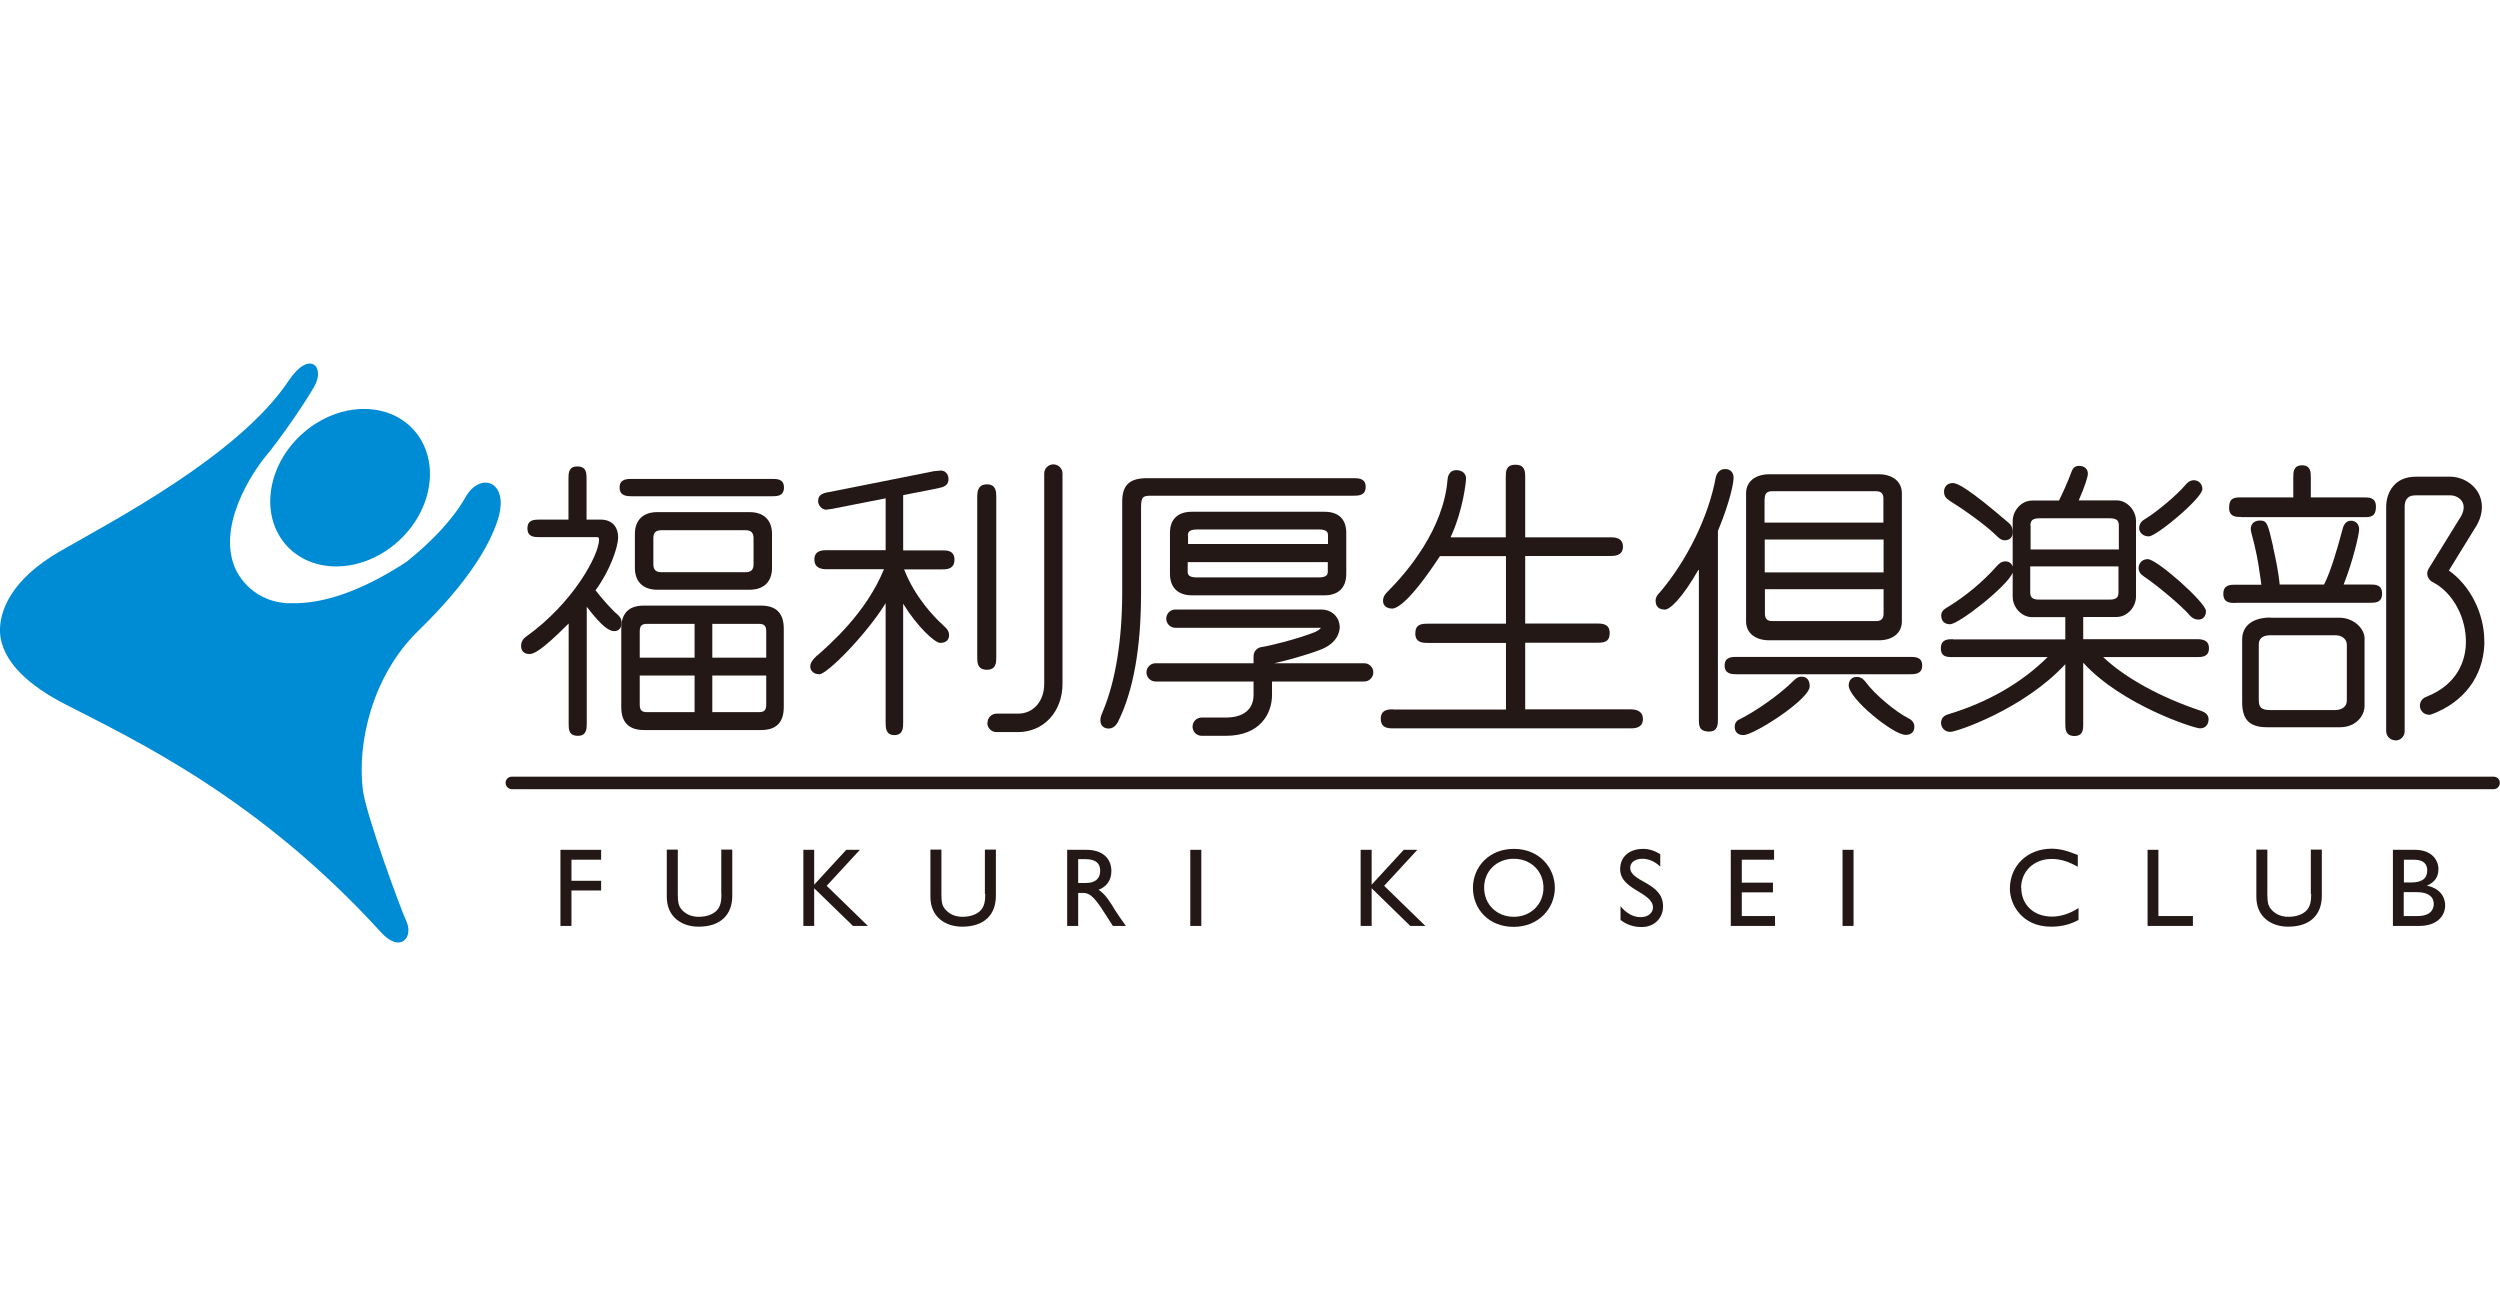 <?xml version="1.0" encoding="UTF-8"?><svg id="b" xmlns="http://www.w3.org/2000/svg" viewBox="0 0 134 70"><defs><style>.e{fill:#231815;}.f{fill:none;}.g{fill:#008bd5;}</style></defs><g id="c"><g id="d"><rect class="f" x="0" width="134" height="70"/><path class="g" d="M14.55,26.14c-.41,2.33,1.14,4.22,3.47,4.22s4.55-1.89,4.96-4.22c.41-2.33-1.14-4.22-3.47-4.22s-4.55,1.89-4.96,4.22Z"/><path class="e" d="M40.18,31.61c.76,0,1.2-.43,1.2-1.17v-1.82c0-.74-.44-1.17-1.2-1.17h-4.95c-.76,0-1.2.43-1.2,1.17v1.82c0,.74.44,1.17,1.2,1.17h4.95ZM35.02,30.25v-1.41c0-.29.13-.42.43-.42h4.51c.29,0,.43.13.43.42v1.41c0,.29-.13.42-.43.42h-4.51c-.29,0-.43-.13-.43-.42Z"/><path class="e" d="M33.88,26.6h7.48c.28,0,.66,0,.66-.47s-.38-.46-.66-.46h-7.48c-.27,0-.67,0-.67.46s.4.47.67.47Z"/><path class="e" d="M33.3,33.69v4.21c0,.82.41,1.23,1.21,1.23h6.29c.81,0,1.21-.41,1.21-1.23v-4.21c0-.82-.41-1.23-1.21-1.23h-6.29c-.81,0-1.21.41-1.21,1.23ZM38.18,33.44h2.51c.28,0,.38.11.38.41v1.4h-2.89v-1.81ZM38.18,36.21h2.89v1.55c0,.3-.1.41-.38.41h-2.51v-1.96ZM34.29,33.85c0-.3.1-.41.38-.41h2.56v1.81h-2.94v-1.4ZM34.29,36.21h2.94v1.96h-2.56c-.28,0-.38-.11-.38-.41v-1.55Z"/><path class="e" d="M28.35,35.06c.25,0,.63-.14,2.13-1.64v5.36c0,.31,0,.66.5.66.47,0,.47-.4.47-.66v-6.26c.87,1.15,1.25,1.31,1.48,1.31s.39-.18.39-.44c0-.24-.13-.37-.22-.45h0c-.27-.22-.81-.82-1.18-1.3.73-.99,1.21-2.26,1.21-2.84s-.34-.95-.94-.95h-.75v-2.19c0-.29,0-.66-.5-.66-.47,0-.47.38-.47.66v2.19h-1.54c-.28,0-.66,0-.66.47s.38.47.66.47h3.05c.1,0,.13.03.13.13,0,.82-1.38,3.4-3.92,5.21-.17.12-.26.29-.26.5,0,.25.16.42.41.42Z"/><path class="e" d="M43.79,35.14c-.2.19-.36.36-.36.59s.2.41.49.41c.41,0,2.52-2.13,3.55-3.81v6.4c0,.27,0,.67.47.67s.47-.4.47-.67v-6.37c.74,1.21,1.69,2.1,1.99,2.1s.47-.16.47-.41c0-.21-.09-.33-.33-.55-.44-.4-1.49-1.46-2.08-2.98h2.03c.22,0,.67,0,.67-.52s-.45-.5-.67-.5h-2.08v-2.96c.15-.03,1.87-.37,1.87-.37.27-.06.56-.13.56-.49,0-.3-.21-.46-.41-.46l-.3.03h-.04s-5.67,1.13-5.67,1.13c0,0-.04,0-.04,0-.26.06-.53.12-.53.48,0,.23.21.46.43.46l.35-.05s2.29-.45,2.84-.56v2.78h-3.15c-.22,0-.67,0-.67.5s.45.52.67.52h3.06c-.95,2.33-2.86,3.99-3.58,4.63Z"/><path class="e" d="M52.9,35.9c.5,0,.5-.41.5-.66v-8.61c0-.25,0-.67-.5-.67s-.52.42-.52.67v8.61c0,.25,0,.66.52.66Z"/><path class="e" d="M59.42,39.05c.21,0,.39-.13.51-.37.82-1.65,1.23-3.96,1.23-6.88v-4.59c0-.59.1-.64.56-.64h10.81c.28,0,.67,0,.67-.47s-.39-.47-.67-.47h-11.04c-.95,0-1.34.37-1.34,1.26v4.84c0,2.58-.36,4.79-1.03,6.38l-.02.05c-.05.12-.12.27-.12.45,0,.27.17.44.44.44Z"/><path class="e" d="M63.89,31.91h7.1c.75,0,1.17-.41,1.17-1.15v-2.2c0-.73-.41-1.13-1.17-1.13h-7.1c-.76,0-1.18.4-1.18,1.13v2.2c0,.73.43,1.15,1.18,1.15ZM63.67,28.7c0-.15.04-.32.49-.32h6.53c.45,0,.49.16.49.32v.46h-7.5v-.46ZM63.67,30.13h7.5v.5c0,.15-.04.32-.49.32h-6.53c-.45,0-.49-.16-.49-.32v-.5Z"/><path class="e" d="M74.68,38.02c-.24,0-.67,0-.67.5s.37.52.67.52h12.71c.2,0,.67,0,.67-.5s-.49-.52-.67-.52h-5.64v-3.57h3.86c.37,0,.67-.04.67-.53s-.42-.5-.67-.5h-3.86v-3.62h4.57c.2,0,.67,0,.67-.5s-.47-.5-.67-.5h-4.57v-3.22c0-.28,0-.67-.52-.67s-.52.37-.52.67v3.22h-2.96c.67-1.44.83-2.97.83-3.16,0-.26-.21-.44-.53-.44-.26,0-.43.18-.46.49-.21,2.66-2.13,4.94-3.25,6.06-.06.06-.21.21-.21.46s.2.41.49.41c.22,0,.9-.28,2.56-2.81h3.54v3.62h-4.2c-.35,0-.66.04-.66.53s.41.5.66.5h4.2v3.57h-6.04Z"/><path class="e" d="M92.44,35.67c0,.47.4.47.67.47h9.25c.27,0,.67,0,.67-.47s-.4-.46-.67-.46h-9.25c-.28,0-.67,0-.67.46Z"/><path class="e" d="M94.84,34.32h5.86c.76,0,1.24-.4,1.24-1.01v-6.88c0-.61-.49-1.01-1.24-1.01h-5.86c-.76,0-1.25.4-1.25,1.01v6.88c0,.62.49,1.01,1.25,1.01ZM94.59,26.72c0-.27.13-.39.39-.39h5.58c.27,0,.39.13.39.39v1.29h-6.37v-1.29ZM94.59,28.92h6.37v1.76h-6.37v-1.76ZM94.59,31.58h6.37v1.31c0,.27-.13.4-.39.4h-5.58c-.27,0-.39-.13-.39-.4v-1.31Z"/><path class="e" d="M89.21,32.68c.3,0,.94-.59,1.85-2.18v8.04c0,.35,0,.67.55.67.47,0,.47-.39.47-.67v-10.08c.69-1.67.84-2.62.84-2.85,0-.29-.17-.47-.46-.47s-.46.24-.5.47c-.38,2.07-1.53,4.42-2.99,6.14l-.04.04c-.09.1-.19.21-.19.41,0,.3.17.47.47.47Z"/><path class="e" d="M100.01,36.57c-.09-.12-.24-.29-.48-.29-.27,0-.44.18-.44.46,0,.71,2.39,2.65,3.05,2.65.3,0,.47-.16.47-.44,0-.19-.11-.35-.32-.45h0c-.72-.37-1.79-1.27-2.28-1.93Z"/><path class="e" d="M96.12,36.5c-.77.77-2.05,1.64-2.85,2.04-.11.05-.29.14-.29.42s.17.44.47.44c.57,0,3.55-1.92,3.55-2.61,0-.43-.24-.52-.44-.52s-.34.13-.44.23Z"/><path class="e" d="M114.9,30.89c.72.48,2.03,1.58,2.45,2.07.09.11.25.25.48.25.25,0,.41-.17.41-.46,0-.44-2.62-2.78-3.12-2.78-.28,0-.49.2-.49.47,0,.18.08.32.26.44Z"/><path class="e" d="M115.18,28.75c.4,0,2.87-2.05,2.87-2.54,0-.26-.2-.47-.46-.47-.24,0-.4.19-.45.25-.44.54-1.61,1.5-2.12,1.8-.17.1-.36.23-.36.52,0,.25.22.44.52.44Z"/><path class="e" d="M104.47,26.82c.7.43,1.97,1.32,2.58,1.93.11.11.23.21.41.21.26,0,.43-.17.43-.44,0-.19-.08-.38-.22-.49-2.21-1.9-2.77-2.14-3-2.14-.28,0-.47.19-.47.46s.14.38.28.47Z"/><path class="e" d="M104.69,34.26c-.28,0-.66,0-.66.49s.38.47.66.47h5.06c-1.36,1.36-3.2,2.43-5.34,3.07-.3.09-.37.3-.37.45,0,.28.21.49.5.49.33,0,3.94-1.22,6.16-3.63v3.19c0,.28,0,.66.49.66s.47-.4.47-.66v-3.27c2.06,2.27,5.95,3.52,6.26,3.52.28,0,.46-.19.46-.49,0-.21-.14-.36-.41-.45-2.19-.73-4.07-1.77-5.24-2.88h5c.28,0,.67,0,.67-.47s-.39-.49-.67-.49h-6.07v-1.19h1.79c.56,0,1.04-.52,1.04-1.1v-4.04c0-.59-.49-1.11-1.04-1.11h-2.03c.31-.7.49-1.26.49-1.43,0-.26-.19-.42-.47-.42-.26,0-.36.17-.42.35-.13.37-.5,1.21-.66,1.51h-1.44c-.56,0-1.04.52-1.04,1.11v2.43c-.06-.18-.2-.28-.39-.28-.21,0-.35.12-.46.25-.71.81-1.7,1.64-2.65,2.21-.15.09-.33.2-.33.44,0,.3.18.47.47.47.47,0,3.05-2.02,3.36-2.76v1.28c0,.59.49,1.1,1.04,1.1h1.78v1.19h-6.02ZM108.83,28.17c0-.24.08-.39.49-.39h3.76c.41,0,.49.15.49.39v1.28h-4.73v-1.28ZM109.31,32.14c-.41,0-.49-.15-.49-.4v-1.38h4.73v1.38c0,.25-.08.4-.49.4h-3.76Z"/><path class="e" d="M121.7,33.1c-.95,0-1.52.44-1.52,1.17v3.37c0,.94.4,1.34,1.34,1.34h3.91c.82,0,1.31-.59,1.31-1.15v-3.62c0-.51-.58-1.1-1.34-1.1h-3.7ZM125.79,34.54v3c0,.48-.49.52-.64.52h-3.45c-.49,0-.63-.13-.63-.56v-2.95c0-.42.34-.5.63-.5h3.48c.35,0,.61.21.61.5Z"/><path class="e" d="M120.14,27.72h6.54c.36,0,.67,0,.67-.57,0-.49-.37-.49-.67-.49h-2.82v-1.06c0-.28,0-.66-.47-.66s-.47.38-.47.66v1.06h-2.78c-.35,0-.66,0-.66.56,0,.49.38.49.66.49Z"/><path class="e" d="M119.83,32.31h7.19c.29,0,.66,0,.66-.49s-.36-.49-.66-.49h-1.4c.48-1.21.83-2.67.83-2.96,0-.27-.18-.46-.44-.46-.31,0-.42.3-.47.53,0,0-.06.22-.06.22-.17.63-.53,1.93-.91,2.67h-2.38c-.06-.67-.24-1.52-.35-1.99,0-.01,0-.04,0-.04-.28-1.21-.32-1.4-.7-1.4-.31,0-.5.17-.5.46,0,.08.05.29.14.61l.08.33c.16.67.24,1.26.3,1.69,0,0,.03.22.05.35h-1.38c-.28,0-.66,0-.66.49s.38.49.66.49Z"/><path class="e" d="M68.3,35.55c.72-.16,1.76-.45,2.49-.73.95-.37,1.02-1.03,1.02-1.22l-.02-.17c-.08-.44-.48-.76-.95-.76h-7.84c-.27,0-.49.22-.49.49s.22.49.49.49h7.8c-.04.06-.14.16-.37.25-.98.38-2.47.74-2.8.78-.25.03-.44.24-.44.49v.38h-5.25c-.27,0-.49.22-.49.49s.22.49.49.49h5.25v.72c0,.77-.54,1.21-1.48,1.21h-1.3c-.27,0-.49.22-.49.49s.22.49.49.49h1.3c1.82,0,2.47-1.18,2.47-2.19v-.72h4.94c.27,0,.49-.22.49-.49s-.22-.49-.49-.49h-4.82Z"/><path class="e" d="M52.92,38.75c0,.27.22.49.49.49h1.15c1.38,0,2.39-1.09,2.39-2.59v-11.27c0-.27-.22-.49-.49-.49s-.49.22-.49.49v11.27c0,.94-.58,1.6-1.4,1.6h-1.15c-.27,0-.49.22-.49.49Z"/><path class="e" d="M128.4,39.69c.27,0,.49-.22.49-.49v-12.05c0-.05,0-.31.16-.46.09-.1.24-.14.45-.14h1.84c.27,0,.54.15.65.37.16.31-.01.68-.19.93-.01.02-1.63,2.64-1.63,2.64-.07.12-.09.26-.05.39.04.13.13.24.25.31,1.11.55,1.86,1.96,1.8,3.35-.03.76-.36,2.13-2.15,2.82-.12.05-.22.14-.27.26-.05.12-.06.25-.01.38.05.12.14.22.26.27.12.05.26.06.38,0,1.69-.65,2.7-2,2.78-3.7,0,0,0-.2,0-.2,0-1.49-.76-2.99-1.9-3.79.09-.14,1.36-2.21,1.36-2.21.31-.45.41-.86.41-1.19s-.09-.57-.18-.74c-.28-.53-.89-.89-1.52-.89h-1.84c-.61,0-.97.24-1.16.45-.42.44-.43,1.03-.43,1.15v12.04c0,.27.22.49.49.49Z"/><polygon class="e" points="30.04 49.63 30.63 49.63 30.63 47.73 32.22 47.73 32.22 47.21 30.63 47.21 30.63 46.08 32.22 46.08 32.22 45.55 30.04 45.55 30.04 49.63"/><path class="e" d="M38.67,47.92c0,.38-.05.68-.26.89-.19.19-.51.33-.96.33-.35,0-.65-.11-.88-.35-.18-.19-.24-.38-.24-.84v-2.41h-.59v2.53c0,1.11.84,1.6,1.7,1.6,1.21,0,1.81-.66,1.81-1.66v-2.47h-.59v2.37Z"/><polygon class="e" points="46.09 45.55 45.36 45.55 43.64 47.42 43.64 45.55 43.06 45.55 43.06 49.63 43.64 49.63 43.64 47.61 45.72 49.63 46.52 49.63 44.31 47.48 46.09 45.55"/><path class="e" d="M52.81,47.92c0,.38-.05.68-.26.89-.19.19-.51.33-.96.33-.35,0-.65-.11-.88-.35-.19-.19-.25-.38-.25-.84v-2.41h-.59v2.53c0,1.11.84,1.6,1.7,1.6,1.21,0,1.81-.66,1.81-1.66v-2.47h-.59v2.37Z"/><path class="e" d="M58.89,47.69c.44-.17.68-.53.68-1,0-.71-.51-1.14-1.34-1.14h-1.03v4.08h.59v-1.77h.24c.3,0,.54.09,1.08.93l.54.84h.7c-.28-.39-.38-.53-.56-.81-.31-.51-.54-.89-.91-1.13ZM58.17,47.33h-.38v-1.28h.38c.57,0,.8.23.8.62,0,.34-.17.66-.8.66Z"/><rect class="e" x="63.8" y="45.55" width=".59" height="4.08"/><polygon class="e" points="75.97 45.55 75.24 45.55 73.52 47.42 73.52 45.55 72.93 45.55 72.93 49.63 73.52 49.63 73.52 47.61 75.59 49.63 76.4 49.63 74.19 47.48 75.97 45.55"/><path class="e" d="M81.14,45.5c-1.32,0-2.19.96-2.19,2.09s.84,2.09,2.18,2.09,2.21-.99,2.21-2.09-.85-2.09-2.19-2.09ZM81.14,49.14c-.91,0-1.59-.66-1.59-1.56s.68-1.55,1.59-1.55,1.59.66,1.59,1.55-.68,1.56-1.59,1.56Z"/><path class="e" d="M87.38,46.51c0-.29.27-.48.65-.48.27,0,.61.09.96.42v-.66c-.29-.19-.6-.29-.91-.29-.75,0-1.24.42-1.24,1.09,0,1.12,1.76,1.22,1.76,2.06,0,.23-.21.51-.66.51-.4,0-.78-.21-1.08-.59v.74c.34.26.7.38,1.14.38.66,0,1.14-.47,1.14-1.11,0-1.3-1.76-1.29-1.76-2.07Z"/><polygon class="e" points="93.36 47.83 95.03 47.83 95.03 47.31 93.36 47.31 93.36 46.08 95.09 46.08 95.09 45.55 92.77 45.55 92.77 49.63 95.14 49.63 95.14 49.1 93.36 49.1 93.36 47.83"/><rect class="e" x="98.76" y="45.55" width=".59" height="4.08"/><path class="e" d="M108.33,47.6c0-.9.69-1.56,1.63-1.56.47,0,.9.13,1.41.42v-.63c-.56-.23-.98-.34-1.4-.34-1.3,0-2.24.91-2.24,2.15,0,.86.67,2.03,2.2,2.03.64,0,1.08-.15,1.48-.36v-.64c-.46.3-.96.46-1.42.46-.98,0-1.65-.63-1.65-1.55Z"/><polygon class="e" points="115.69 45.55 115.11 45.55 115.11 49.63 117.54 49.63 117.54 49.1 115.69 49.1 115.69 45.55"/><path class="e" d="M123.88,47.92c0,.38-.05.68-.26.89-.19.19-.51.33-.96.33-.35,0-.65-.11-.88-.35-.19-.19-.25-.38-.25-.84v-2.41h-.59v2.53c0,1.11.84,1.6,1.7,1.6,1.21,0,1.81-.66,1.81-1.66v-2.47h-.59v2.37Z"/><path class="e" d="M130.08,47.47h0c.42-.18.62-.46.62-.88,0-.51-.38-1.04-1.26-1.04h-1.18v4.08h1.4c1.02,0,1.4-.59,1.4-1.09,0-.55-.37-.95-.98-1.07ZM128.85,46.08h.54c.54,0,.71.26.71.57,0,.44-.28.65-.86.65h-.39v-1.22ZM129.58,49.1h-.74v-1.28h.71c.62,0,.9.26.9.63,0,.31-.19.65-.87.65Z"/><path class="e" d="M133.67,41.63H27.43c-.19,0-.33.15-.33.33s.15.34.33.34h106.23c.18,0,.33-.15.33-.34s-.15-.33-.33-.33Z"/><path class="g" d="M24.95,26.65c-.66,1.17-1.8,2.38-3.17,3.47-2.57,1.68-4.49,2.17-5.82,2.21h0c-.14,0-.28,0-.41,0-.06,0-.11,0-.17,0-.09,0-.19-.01-.27-.03-.03,0-.06-.01-.1-.01-1.89-.32-2.45-1.94-2.45-1.94h0c-1-2.58,1.56-5.74,1.56-5.74h0c.94-1.13,2.21-2.99,2.73-3.9.6-1.07-.27-1.97-1.38-.3-2.69,4.03-9.57,7.59-12.22,9.12C.6,31.04-.04,32.76,0,33.87c.07,1.64,1.68,2.95,3.5,3.88,3.83,1.97,10.38,5.04,16.93,12.23,1.04,1.14,1.76.25,1.34-.63-.29-.61-2.15-5.67-2.32-7-.32-2.51.5-6.14,2.97-8.54,2.75-2.67,3.8-4.6,4.23-5.85.74-2.15-.89-2.74-1.7-1.31Z"/></g></g></svg>